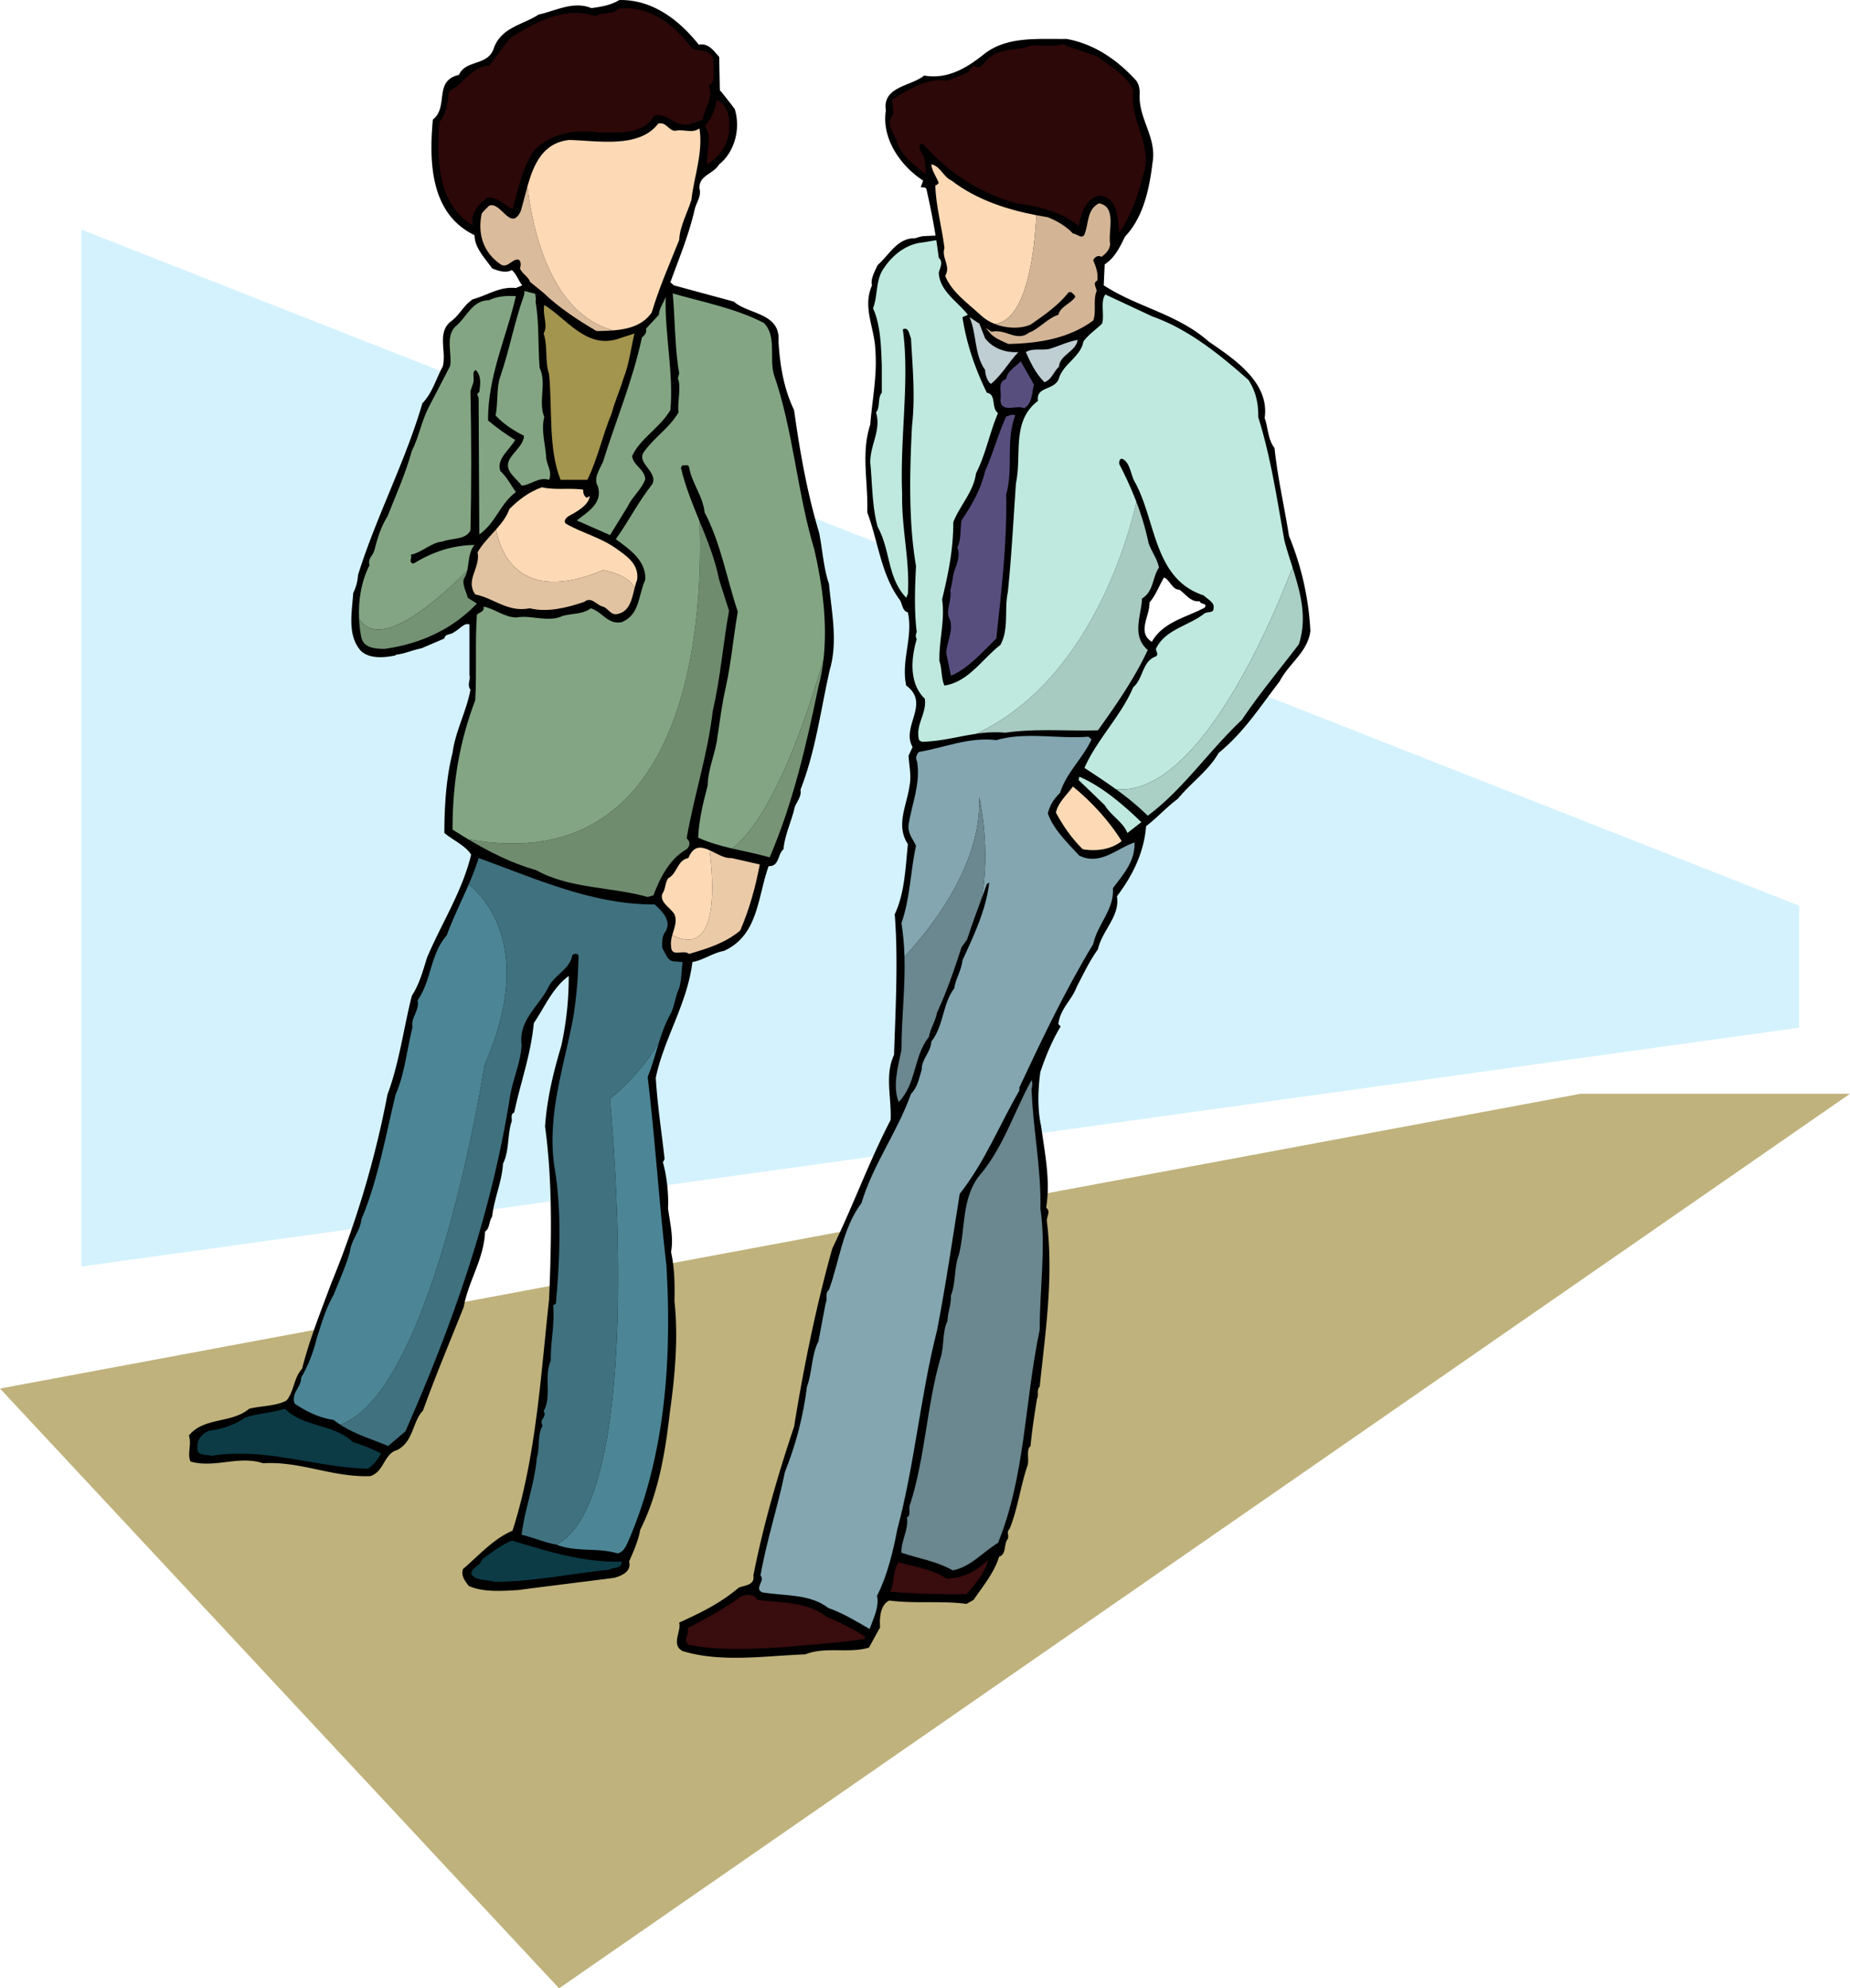 <svg xmlns="http://www.w3.org/2000/svg" width="129.273" height="138.915"><path fill="#d4f2fd" d="M5.684 16.04v72.45l120.035-16.692v-8.523L5.684 16.04"/><path fill="#bfb27c" d="m0 97.009 39.066 41.906 90.207-62.5H110.45L0 97.01"/><path d="M90.074 37.454c-.351-2.203-.781-3.976-1.015-6.156-.473-.59-.45-1.469-.688-2.082.356-2.484-2.082-4.098-3.906-5.352-2.2-1.941-4.973-2.39-7.34-3.93l.07-1.468c.735-.473 1.09-1.277 1.422-1.941 1.278-1.348 1.703-3.336 1.918-5.16.309-1.75-.95-3.008-.902-4.712.027-.308-.02-.734-.235-1.02-1.351-1.487-2.984-2.581-4.875-2.913-2.015.027-4.191-.211-5.8 1.094-1.16.921-2.512 1.75-4.145 1.464-.922.758-2.937.758-2.676 2.442-.308 1.914.97 3.832 2.606 4.898l-.168.45c.144.05.355-.024.402.167.238 1.051.457 2.141.633 3.223l-.86.04c-.199.027-.398.097-.578.148-1.23-.024-1.773 1.136-2.605 1.867-.21.45-.52.996-.398 1.422-.688 1.562.187 2.96.234 4.547.14 1.773-.234 3.527-.356 5.183-.66 2.012-.14 3.953-.21 6.133.757 2.012.945 4.238 2.199 6.016.285.304.191.851.64.968.38 1.727-.496 3.387-.117 5.114 1.719 1.265-.387 2.867.446 4.297l-.282.605c.024.613.215 1.395.07 2.082-.187 1.398-.992 2.77-.117 4.094-.164 1.566-.214 3.433-.921 4.902.257 3.149.046 6.867-.047 9.828-.664 1.395-.168 2.957-.239 4.543-1.515 2.914-2.629 6.016-4.074 8.973-1.137 4.05-2.012 8.36-2.672 12.453-1.136 3.387-2.156 6.89-2.844 10.395.122.687-.613.687-1.02.851-1.276 1.09-2.698 1.777-4.163 2.442.164.613-.594 1.539.234 1.988 2.676.828 5.801.332 8.574.234 1.418-.566 3.028-.047 4.45-.472l.78-1.418c-.046-.641 0-1.567.642-1.872 1.796.235 3.644 0 5.394.235l.5-.281c.637-.95 1.445-1.895 1.774-3.008.546-.192.308-.88.617-1.258.093-.281-.117-.473.117-.684.57-1.375.758-2.984 1.254-4.43.144-.425-.117-1.09.215-1.37.093-1.043.285-2.274.449-3.293.144-.258-.047-.637.191-.852.38-3.715.992-7.598.496-11.602 0-.308.286-.66-.047-.898.31-1.871-.07-3.672-.355-5.73-.262-1.16-.215-2.579-.047-3.766.379-1.11.828-2.2 1.418-3.172l-.164-.164c.145-1.113.922-1.633 1.3-2.629.477-.922.88-1.773 1.47-2.601.285-1.305 1.562-2.32 1.324-3.696 1.094-1.445 1.894-3.054 2.039-4.902.828-.637 1.37-1.277 2.226-1.918.875-1.086 2.153-1.965 2.84-3.195 1.774-1.442 2.887-3.22 4.262-4.996.637-1.254 1.965-2.036 2.152-3.528a20.063 20.063 0 0 0-1.492-6.629zm-5.89 4.996c-1.282.688-2.914.996-3.696 2.391-1.066-.664-.12-1.82-.168-2.746.453-.52.664-1.16 1.02-1.75.402.164.594.875 1.066.851.426.286.805.899 1.418.805.074.258.57.117.36.45"/><path d="M48.832 3.126c.664-.144 1.043.426 1.422.852l.047 2.32c.332.402.71.875 1.043 1.324.426 1.399-.024 3.008-1.09 3.86-.426.71-1.445.757-1.375 1.707.144.496-.211.945-.332 1.418-.399 1.777-1.086 3.41-1.703 5.113l.238.215 4.191 1.136c1.016.899 3.266.782 3.125 2.747.094 1.703.38 3.363 1.09 4.832.403 2.91.922 5.82 1.75 8.566.239 1.21.309 2.465.688 3.578.187 2.012.637 4.047.047 6.035-.64 2.867-.996 5.684-2.035 8.336.093.59-.38.922-.45 1.418-.238.926-.664 1.824-.738 2.746-.426.36-.281 1.211-1.039 1.184-.781 2.156-.711 4.832-3.125 5.922-.781.14-1.422.636-2.203.781-.356 2.91-1.965 5.277-2.559 8.074.121 2.012.407 3.785.617 5.68l-.117.238c.285.992.403 2.297.356 3.219.14 1.043.402 2.058.21 3.031.262 1.207.262 2.344.239 3.457.285 2.555.023 5.328-.332 7.836-.309 2.723-.805 5.66-2.059 8.121-.14.805-.472 1.516-.78 2.223.187.687-.5.996-1.044 1.14-2.156.282-4.547.567-6.7.852-1.136.07-2.464.164-3.456-.285-.262-.332-.567-.734-.402-1.184 1.16-.996 2.128-2.11 3.457-2.675 1.632-5.067 1.964-10.727 2.554-16.149.168-3.93.262-8.168-.281-12.098.14-1.964.59-3.812 1.137-5.632.351-1.633.52-3.176.52-4.88-1.137.829-1.68 2.18-2.442 3.294-.211 2.246-.922 4.117-1.371 6.25-.332.14-.07.52-.215.734-.258.922-.14 1.988-.567 2.84-.07 1.254-.617 2.414-.757 3.695-.235.328-.164.852-.496 1.04-.07 1.917-1.16 3.433-1.493 5.28-.949 2.391-1.964 4.782-2.84 7.223-.78.848-.64 2.13-1.8 2.766-.946.238-.899 1.52-1.895 1.824-2.652.094-4.875-1.062-7.48-.898-1.703-.567-3.34.355-5.067-.118-.261-.523.094-1.207-.12-1.824 1.066-1.3 2.984-.828 4.214-1.87.856-.212 1.824-.165 2.606-.571.546-.66.496-1.586 1.09-2.223.519-2.058 1.3-3.976 2.035-5.965a68.138 68.138 0 0 0 3.93-13.191c.827-2.2 1.136-4.684 1.706-6.91.543-.828.782-1.778 1.067-2.676 1.015-2.39 2.46-4.617 3.074-7.176-.402-.637-1.254-.992-1.871-1.512 0-1.8.12-3.836.57-5.59.211-1.562.969-2.886 1.254-4.425-.258-.309.023-.711-.07-1.02v-3.527c-.356-.164-.711.355-1.067.52-.21.214-.636.097-.687.453-.52.234-1.063.449-1.586.683-.613.121-1.254.403-1.82.453v.047c-.782.164-1.848.258-2.442-.332-.945-1.09-.613-2.652-.52-4.027.192-.403.31-.805.333-1.254 1.277-4.094 3.293-7.883 4.5-12.004.71-.734.945-1.703 1.418-2.555.285-1.066-.403-2.297.52-3.125.663-.453.925-1.16 1.589-1.586.992-.261 1.848-.902 3.004-.785l.45-.187c-.282-.332-.38-.758-.731-1.067-.43.239-.973.047-1.375-.117-.52-.734-1.23-1.445-1.23-2.32-3.055-1.469-3.196-5.02-2.915-8.074 1.137-.899.028-2.723 1.824-3.125.473-1.086 2.036-.594 2.438-1.871.523-1.465 2.062-1.633 3.125-2.344C38.84.759 40.05.048 41.328.567 42.016.475 42.7.358 43.27.002c2.32-.047 4.191 1.395 5.562 3.125"/><path fill="#2c0809" d="M48.383 3.411c.523.164 1.304.07 1.469.735-.047.636.234 1.586-.332 1.82.378.875-.31 1.586-.403 2.39l-.969.333c-.996.214-1.445-.829-2.441-.614-.758 1.371-2.508 1.18-3.93 1.18-1.515-.258-3.265.074-4.425 1.211-.856 1.23-1.114 2.723-1.54 4.14-.57-.28-1.042-.851-1.753-.804-.543.426-1.23 1.066-1.016 1.941-2.512-1.492-2.512-4.64-2.344-7.218.543-.594.567-1.47.684-2.157 1.02-.496 1.59-1.75 2.793-1.777.523-.637.996-1.371 1.539-1.984 1.73-1.067 3.765-2.204 5.898-1.47.45-.355 1.184-.05 1.586-.523 2.223-.285 3.953 1.16 5.184 2.797m28.34.567c.898.71 1.988 1.254 2.464 2.32-.285 2.227 1.465 3.883.66 6.035-.355 1.399-.804 2.746-1.632 3.91-.14-.949-.07-2.297-1.207-2.558-.52-.07-.95.332-1.184.758-.262.402-.332.875-.449 1.347-1.23-.992-2.746-1.37-4.336-1.586-2.508-.683-4.637-2.035-6.531-4.14h-.215c-.164.425.285.73.332 1.136l.07.97c-.851-.688-1.797-1.325-2.058-2.392-.239-.523-.758-1.207-.215-1.777l-.07-1.062c1.207-.688 2.367-1.516 3.859-1.305l1.422-.566c.117-.192.258-.333.402-.477.543.43.805-.496 1.254-.66.805-.594 1.895-.38 2.793-.758.734-.023 1.54.117 2.203-.094.781.403 1.656.543 2.438.899M50.941 9.255a3.043 3.043 0 0 1-1.539 2.227c-.047-.899.403-1.989-.168-2.676.453-.473.735-1.137.852-1.82.926.402.902 1.44.855 2.269"/><path fill="#83a583" d="M37.406 20.528c.004.18.074.415.016.543.262 1.47.164 3.149.285 4.618.52 1.113-.121 2.32.328 3.457-.234.851.05 1.797.121 2.675 0 .66.473 1.086.211 1.704-.71-.239-1.3.378-1.918.402-.332-.496-1.133-.945-.922-1.656.215-.618 1.043-1.09 1.09-1.825-.71-.355-1.422-.804-1.988-1.421.187-.875.047-1.942.332-2.723.637-1.844.992-3.836 1.656-5.68.024-.082.035-.183.024-.293l.765.2"/><path fill="#bfced3" d="m68.437 22.614-.687-.453c.52 1.23.309 2.578 1.09 3.692 0 .308.14.78.402.972.781-.64 1.254-1.539 1.918-2.226-.914.062-1.808-.278-2.328-.973l-.395-1.012"/><path fill="#83a583" d="M46.844 28.65c-.758 1.277-2.106 1.964-2.676 3.218.098.684.875.899.922 1.61-.235.687-.899 1.207-1.207 1.87l-1.254 2.036-2.32-1.02c.687-.566 1.847-1.183 1.468-2.39-.332-.543.121-1.184.356-1.703.898-2.891 2.082-5.684 2.722-8.692.188-.164.356-.332.286-.613l.898-.973c.023-.472.332-.828.477-1.254-.075 2.63.566 5.352.328 7.91"/><path fill="#a3944e" d="m43.105 23.7 1.23-.402c-.26 1.062-.355 2.105-.78 3.172-.215.758-.594 1.562-.805 2.39-.64 1.516-.973 3.172-1.707 4.665h-1.871c-.875-2.18-.567-5.02-.805-7.387-.305-.875-.07-1.895-.379-2.84.332-.594-.093-1.211.047-1.992 1.567.972 2.914 3.031 5.07 2.394"/><path fill="#bfced3" d="M75.3 23.747c-.093.805-1.253 1.043-1.3 1.871-.355.305-.496.899-1.016 1.086-.617-.613-.949-1.324-1.304-2.105.472-.285 1.066-.117 1.632-.215.688-.211 1.305-.52 1.989-.637"/><path fill="#584e7e" d="M72.25 26.872c-.168.567-.074 1.278-.688 1.656-.449-.285-1.609.38-1.656-.566.117-.64-.261-1.23.403-1.492.07-.57.71-.875 1.015-1.23l.926 1.632m-1.305 2.153c-.687 1.73-.117 3.742-.636 5.52.07 3.405-.332 6.675-.688 10.062-.973.945-1.965 2.105-3.172 2.601l-.332-1.586c.047-.851.613-1.703.164-2.554-.14-.547.239-1.208.121-1.825.07-.164.094-.472.164-.734.024-.781.641-1.399.332-2.274.286-.542.188-1.253.286-1.87.73-1.087 1.347-2.153 1.656-3.458.566-1.254.898-2.578 1.469-3.812.164-.02.425-.211.636-.07"/><path fill="#bfe9de" d="m79.754 57.439-.973.757c-.304-.78-1.16-1.207-1.586-1.945l-1.82-1.75.047-.238c1.586.687 3.055 1.941 4.332 3.176"/><path fill="#fddab5" d="M78.379 58.763c-.73.594-1.797.734-2.723.566-.804-.781-1.441-1.75-1.87-2.554.144-.711.757-1.23 1.187-1.825 1.277 1.043 2.53 2.391 3.406 3.813"/><path fill="#6b878f" d="M72.082 76.095c.094 2.746.688 5.586.617 8.332.403 2.723-.047 5.516-.047 8.476-1.066 5.067-.996 10.18-2.914 14.891-1.066.64-1.941 1.707-3.172 1.918-1.09-.637-2.39-.828-3.574-1.23-.047-.829.52-1.61.38-2.461.331-.168.07-.664.233-.95 1.043-3.265 1.16-6.89 2.11-10.18.281-.827.117-1.894.496-2.605 0-.566.262-1.136.238-1.773.352-.899.211-1.988.567-2.89.449-1.919.191-3.716 1.304-5.348 1.774-2.016 2.508-4.547 3.762-6.82.07.21.07.378 0 .64"/><path fill="#0c3b46" d="M24.637 100.74c.664.214 1.351.472 1.988.804a2.842 2.842 0 0 1-.922 1.066c-3.719-.093-7.176-1.515-10.914-.898-.309-.098-.805-.023-.95-.285-.187-.734.192-1.23.782-1.469.926-.117 1.754-.402 2.512-.922.898-.285 1.894-.332 2.77-.617 1.347 1.328 3.41 1.043 4.734 2.32m18.797 8.356c.05.523-.567.379-.852.57-2.746.285-5.23.828-8 .852-.57-.188-1.352-.047-1.66-.567.05-.449.664-.57.734-.968.664-.524 1.352-1.02 2.11-1.352 2.46.734 5.02 1.563 7.668 1.465"/><path fill="#390c0e" d="M67.535 111.372c-1.75.024-3.738-.027-5.348-.168.356-.64.165-1.469.614-2.058 1.136.328 2.32.472 3.316 1.136 1.207 0 2.106-.523 2.934-1.3-.164.8-.899 1.703-1.516 2.39m-14.605.403c1.68.21 3.48.117 4.828 1.183a16.47 16.47 0 0 1 2.676 1.371v.168c-1.82.305-3.504.352-5.352.567-2.316.117-4.828.308-6.98-.164-.407-.332.117-.782-.075-1.137 1.254-.664 2.489-1.305 3.649-2.156.375-.235 1.015-.286 1.254.168"/><path fill="#4c8696" d="M33.86 74.4c3.43-7.817.261-11.485-1.102-12.622-.512 1.192-1.098 2.352-1.54 3.567-1.16 1.324-1.066 3.148-2.034 4.543.14.734-.5 1.21-.356 1.87-.402 1.587-.547 3.27-1.183 4.712-.711 2.937-1.254 6.039-2.391 8.715-.098.875-.688 1.37-.805 2.273-.285 1.016-.734 1.988-1.137 3.008-.57.992-.828 1.965-1.187 3.055a10.18 10.18 0 0 1-1.086 2.742c.023.664-.71 1.02-.453 1.8.855.57 1.73.997 2.726 1.137.153.125.313.235.473.34C30.36 97.13 33.86 74.4 33.86 74.4m8.757 2.37s2.723 27.723-3.726 31.145c1.347.543 2.863.188 4.261.613.38-.07.59-.472.73-.804 2.606-5.965 3.079-12.739 2.68-19.367-.523-4.497-.785-8.782-1.304-13.114.324-.797.543-1.633.8-2.449a15.047 15.047 0 0 1-3.44 3.977"/><path fill="#40717f" d="M47.46 69.04c.165-.57.165-1.281.235-1.824l-.566-.047c-.52-.023-.613-.594-.852-.926-.023-.426-.023-.851.239-1.183.425-.758-.262-1.395-.762-1.871-4.356.023-8.356-1.82-12.309-3.243-.191.625-.43 1.235-.687 1.832 1.363 1.137 4.531 4.805 1.101 12.622 0 0-3.5 22.73-10.074 25.14 1.05.68 2.23 1.012 3.336 1.485l1.207-1.02c3.27-7.434 5.922-14.89 7.27-23.129.168-1.328.78-2.559.851-3.86-.234-1.8 1.258-2.722 1.918-4.144.453-.781 1.469-1.207 1.613-2.11.141-.163.352-.187.446 0a30.417 30.417 0 0 1-.352 4.22c-.617 3.406-1.847 6.77-1.351 10.437.547 3.078.402 6.582.117 9.66l-.188.121c.118 1.371-.187 2.532-.164 3.856-.5 1.113.094 2.465-.5 3.527.262.453-.355.57-.07 1.02-.379.64-.188 1.515-.402 2.226-.164 1.871-.852 3.598-1.067 5.399.832.187 1.586.543 2.442.687 6.449-3.422 3.726-31.144 3.726-31.144a15.047 15.047 0 0 0 3.442-3.977c.21-.668.445-1.324.785-1.934.308-.566.332-1.253.617-1.82"/><path fill="#83a6b0" d="M79.281 58.857c-1.234.402-2.367 1.636-3.86.925-.831-.902-1.823-1.847-2.202-2.96.144-.544.379-.973.851-1.422.453-1.442 1.563-2.368 2.203-3.739l-.214-.191c-2.176.168-4.426-.356-6.438.238-1.934-.23-3.594.524-5.402.824 0 0-.336.29-.137.664.258 1.536-.352 2.91-.594 4.43-.07.594.309.996.52 1.469-.403 1.848-.403 3.644-1.016 5.398.125.809.188 1.586.211 2.34 1.602-1.7 5.41-6.27 5.223-11.137 0 0 .863 3.688.125 7.192.136-.375.273-.746.406-1.117l.168-.118c-.215 1.915-1.09 3.739-1.871 5.442-.07.71-.5 1.328-.57 1.945-.852 1.133-.707 2.578-1.61 3.738-.023.735-.683 1.207-.664 1.942-.187.594-.281 1.23-.754 1.703-.926 2.629-2.652 4.926-3.457 7.625-1.328 1.777-1.539 4.047-2.273 6.062-.309.258-.07.614-.239.97l-.496 2.628c-.496.95-.425 2.156-.804 3.172-.262 2.082-.758 4-1.54 5.965-.495 2.441-1.257 4.691-1.706 7.223.355.378-.473.898.12 1.183 1.587.262 3.337.094 4.618 1.09 1.016.355 1.941.922 2.887 1.469.261-.735.687-1.54.52-2.32.71-1.399 1.112-3.055 1.421-4.665 1.207-4.5 1.61-9.328 2.77-13.875.617-3.195 1.066-6.273 1.585-9.539 1.778-2.273 2.747-4.761 4.168-7.222v-.215c1.586-3.383 3.196-6.77 5.16-10.016.286-1.371 1.493-2.437 1.376-3.906.734-.969 1.562-1.89 1.515-3.195"/><path fill="#83a6b0" d="M67.586 65.63c.016-.062.039-.121.059-.184a8.238 8.238 0 0 1-.461.75l.402-.566"/><path fill="#6b878f" d="M68.426 55.696c.187 4.868-3.621 9.438-5.223 11.137.063 2.195-.21 4.223-.21 6.512-.24 1.187-.641 2.535-.192 3.648 1.258-1.3 1.02-3.195 2.11-4.547.093-.59.472-1.113.566-1.703.687-1.468 1.207-3.008 1.707-4.547.168-.242.32-.492.46-.75.274-.859.594-1.71.907-2.558.738-3.504-.125-7.192-.125-7.192"/><path fill="#ebcaa8" d="M51.105 59.946c-.484.043-1.023-.32-1.527-.546.258 1.941.758 7.648-2.601 5.93-.067.238-.118.488-.086.75 0 .874.851.21 1.257.566 1.278-.375 2.532-.758 3.575-1.633.636-1.469 1.062-3.008 1.37-4.617l-1.988-.45"/><path fill="#fddab5" d="M49.578 59.4c-.578-.262-1.113-.352-1.476.546-.786.141-.762 1.09-1.422 1.422-.239.403-.145.684-.403 1.086-.191.594.567.95.852 1.422.207.496-.016.957-.152 1.453 3.359 1.719 2.859-3.988 2.601-5.93m-6.547-21.093c-1.066-.758-2.344-1.063-3.457-1.703-.234-.141-.047-.403.121-.52.567-.308 1.446-.781 1.516-1.422l-.215.117c-.21-.14-.258-.355-.238-.566-.852-.144-1.988.047-2.887-.168-.898.309-1.633.879-2.273 1.516-.184.531-.547.992-.938 1.433.313 1.625 1.668 5.282 7.485 2.84 0 0 1.722.262 2.207 1.227.046-.192.101-.383.171-.551.145-1.113-.757-1.68-1.492-2.203"/><path fill="#e2c3a1" d="M42.145 39.833c-5.817 2.442-7.172-1.215-7.485-2.84-.465.528-.976 1.032-1.289 1.598.215 1.09-.875 1.918-.164 2.937 1.3.258 2.273 1.278 3.813.97 1.253.308 2.628-.048 3.812-.45.496-.402.852.238 1.3.332.403.14.52.613 1.02.52.871-.188 1-1.063 1.2-1.84-.485-.965-2.207-1.227-2.207-1.227"/><path fill="#708c6f" d="M32.71 58.634c1.513.902 3.083 1.687 4.759 2.164 2.32 1.3 5.304 1.16 7.789 1.871l.402-.117c.45-1.207 1.137-2.559 2.32-3.223.239-.21.286-.543 0-.754.52-3.007 1.47-5.828 1.825-8.902.543-2.344.71-4.617 1.136-7.008l-.687-2.156c-.285-1.43-.824-2.762-1.371-4.09.234 6.043-.274 25.106-16.172 22.215"/><path fill="#4c8696" d="M38.445 44.97a.784.784 0 1 1-.004 1.567.784.784 0 0 1 .004-1.567m-1.265 7.734c.433 0 .78.352.78.785a.781.781 0 1 1-1.562 0c0-.433.352-.785.782-.785"/><path fill="#749274" d="M25.09 43.212c.02.457.074.91.164 1.344.187.734.969.758 1.586.781 2.46-.328 4.758-1.348 6.484-3.172l-.637-.402c-.097-.426-.378-.852-.285-1.301a1.81 1.81 0 0 0 .243-.59c-5.004 4.985-6.864 4.496-7.555 3.34"/><path fill="#83a583" d="M34.96 32.907c-.284-.851.638-1.464 1.04-2.175-.664-.38-1.277-.852-1.895-1.352-.023-3.125 1.305-5.871 1.942-8.687-.613-.047-1.324 0-1.871.28-1.203 0-1.559 1.212-2.39 1.872-.661.71-.188 1.871-.333 2.726l-1.535 2.957c-.477.946-.664 2.059-1.137 2.961-.472 1.68-1.066 2.98-1.707 4.594-.449.688-.707 1.54-.922 2.39-.093.333-.476.567-.332 1.016-.574 1.118-.789 2.446-.73 3.723.691 1.156 2.55 1.645 7.555-3.34.14-.617.093-1.308.515-1.8-1.61.023-2.984.519-4.262 1.3-.402-.07-.07-.355-.191-.617.809-.164 1.398-.852 2.227-.922.64-.262 1.609-.094 1.941-.781.07-3.078.07-6.297 0-9.73l.168-.497c.164-.355-.121-.855.21-.972.403.449.31.972.24 1.539-.216.117-.122.238-.048.402l.047 9.543c1.137-.781 1.445-2.133 2.555-2.96-.352-.497-.637-1.063-1.086-1.47M57.547 46.04c.285-2.55-.094-5.246-.64-7.637-1.208-3.98-1.47-8.335-2.84-12.265-.31-1.16.21-2.676-.688-3.574-1.965-1.02-4.215-1.446-6.371-2.063.168 1.871.144 3.86.453 5.59l-.094.332c.258.687-.05 1.61.047 2.39-.664 1.114-1.613 1.657-2.39 2.723-.641.782.968 1.395.566 2.274-.992 1.254-1.633 2.554-2.559 3.86.95.706 2.133 1.491 2.059 2.839-.492 1.02-.352 2.437-1.656 2.96-.97.188-1.348-.734-2.153-.972-.543.426-1.3.356-1.941.524-1.02.496-2.203-.075-3.242.117-.88 0-1.567-.64-2.32-.758.117.355-.31.402-.454.566-.14 2.04 0 3.883-.117 5.97-1.113 2.956-1.586 5.777-1.586 9.042.36.23.727.457 1.09.676 15.898 2.89 16.406-16.172 16.172-22.215-.496-1.219-1-2.445-1.305-3.746l.117-.168c.168.047.38-.094.454.121.187 1.137.968 2.012 1.085 3.172 1.137 2.152 1.54 4.617 2.32 6.937-.327 1.872-.448 3.504-.85 5.329-.259 1.109-.38 2.199-.571 3.406-.117 1.113-.66 2.203-.684 3.41-.332 1.254-.617 2.438-.664 3.645.754.343 1.559.566 2.375.757 2.989-2.277 5.414-9.824 6.387-13.242"/><path fill="#779576" d="M51.16 59.282c.875.203 1.762.371 2.621.618 1.633-3.79 2.559-7.836 3.41-11.934.168-.629.286-1.273.356-1.926-.973 3.418-3.399 10.965-6.387 13.242"/><path fill="#a7cac1" d="M68.195 51.27a8.524 8.524 0 0 1 2.063-.081c2.133-.309 4.383-.098 6.465-.168 1.324-1.848 2.535-3.598 3.48-5.61-1.16-.996-.45-2.39-.402-3.597.828-.5.71-1.47 1.183-2.157-.117-.64-.543-1.136-.734-1.754a18.815 18.815 0 0 0-.84-2.835c-.61 2.675-3.344 12.539-11.215 16.203"/><path fill="#bfe9de" d="M90.316 39.638c-.203-.64-.41-1.27-.57-1.899-.52-2.914-.95-5.824-1.824-8.593.023-.973-.188-1.848-.688-2.606-2.035-1.8-4.214-3.55-6.699-4.426l-3.293-1.539c-.375.473-.047 1.465-.234 2.035-.38.38-.95.758-1.305 1.254-.187 1.067-1.394 1.54-1.703 2.559-.285.875-1.633.543-1.469 1.586-1.87 1.418-1.113 3.715-1.539 5.754-.187 2.676-.305 5.043-.566 7.597-.262 1.208.093 2.583-.52 3.696-1.304 1.015-2.226 2.578-3.91 2.84-.234-.496-.164-1.16-.351-1.703-.047-1.399.402-2.844.187-4.313.426-1.797.781-3.43.781-5.395.45-1.16 1.422-2.132 1.586-3.41.688-1.351.95-2.84 1.54-4.215-.497-.355-.094-1.324-.782-1.421-.805-1.657-1.422-3.407-1.703-5.278l.379-.168c-.711-.922-1.988-1.656-2.035-2.957.093-.308.328-.758 0-1.02-.051-.406-.11-.82-.172-1.238l-.95.16c-1.117.106-2.078.844-2.69 1.766-.618.805-.427 1.918-.782 2.84.543 1.16.566 2.793.613 3.977v1.918c-.308.355-.094 1.02-.402 1.375.379 1.254-.426 2.273-.403 3.527.141 1.371.122 3.078.52 4.477.902 1.632.664 3.55 1.992 4.945l.117-.281c.141-2.372-.449-4.524-.402-6.985-.168-3.91.543-7.957.047-11.484.426-.215.45.402.57.613.117 2.086.305 4.074.07 6.156-.167 3.293-.238 6.75.282 9.758-.07 1.442-.14 3.074.05 4.613-.074.192-.097.309 0 .5-.402 1.348-.546 3.102.567 4.165.14 1.066-.687 1.824-.402 2.89l.187.117c1.367-.03 2.54-.375 3.785-.554 7.871-3.664 10.606-13.528 11.215-16.203a25.298 25.298 0 0 0-1.195-2.633c-.024-.164 0-.403.21-.38.548.263.571 1.067.856 1.59 1.516 2.696 1.301 6.794 4.828 7.954.286.281.782.496.688.898.023.38-.473.192-.688.403-1.066.828-2.722 1.09-3.336 2.437 0 .168.211.379 0 .523-.972.333-.878 1.563-1.585 2.153-.856 2.015-2.536 3.648-3.41 5.637.734.48 1.472.964 2.199 1.488 5.789.531 10.953-11.863 12.34-15.5"/><path fill="#aacfc5" d="M90.316 39.638c-1.386 3.637-6.55 16.031-12.34 15.5a18.92 18.92 0 0 1 2.227 1.851c2.461-1.824 4.262-4.523 6.582-6.703 1.23-1.843 2.652-3.527 3.977-5.277.605-1.867.101-3.645-.446-5.371"/><path fill="#fddab5" d="M72.418 15.036c-2.027-.386-4.188-1.078-5.922-2.418-.57-.238-.781-1.02-1.422-1.136.047.472.356.851.524 1.304-.075.047-.121.164-.239.164.024 1.395.473 2.985.637 4.38-.234.687.477 1.253.05 1.94.45 1.137 1.587 1.919 2.509 2.77.261.246.586.445.937.586 2.317-.195 2.82-5.363 2.926-7.59"/><path fill="#d3b596" d="M76.793 14.204c-.828.426-.711 1.328-.969 2.04-.14.59-.57.07-.851.07-.477-.524-1.114-.875-1.754-1.137-.262-.043-.532-.09-.801-.14-.106 2.226-.61 7.394-2.926 7.59.809.323 1.778.366 2.52.054 1.02-.711 1.918-1.324 2.675-2.274h.165c.097.094.261.192.285.332-.285.473-1.02.641-1.184 1.254-.758.239-1.348.996-2.058 1.254-.856.664-1.637-.304-2.606-.07l-.414-.274.395.465c.335.301.8.492 1.203.664 2.203-.047 4.238-.406 5.918-1.636.238-.614-.024-1.442.238-2.059 0-.238-.309-.566.047-.734.07-.543-.094-.97-.285-1.422.097-.235.355-.38.57-.235.309-.214.59-.496.613-.898-.164-.902.5-2.605-.781-2.844"/><path fill="#dabb9b" d="M36.855 13.025c-.171.605-.308 1.214-.476 1.75-.711 1.441-1.371-.735-2.203-.403-.164.188-.399.352-.52.567-.285 1.375.094 2.652 1.254 3.48.524.426.832-.332 1.305-.285.187.07.21.379.117.617.145.375.625.606.7.938l.917.746c1.086 1.047 2.422 1.925 3.735 2.695.378-.008.777-.012 1.175-.047-4.343-1.172-5.625-6.91-6.004-10.058"/><path fill="#fddab5" d="M48.879 8.974c-.543.379-1.086.023-1.703.164-.45 0-.64-.664-1.184-.496-1.347 1.754-4.238 1.183-6.203 1.136-1.852.188-2.5 1.707-2.934 3.247.38 3.148 1.66 8.886 6.004 10.058 1.043-.086 2.067-.348 2.684-1.254.52-1.754 1.277-3.457 1.918-5.066.047-.973.566-1.871.851-2.793.188-1.656.829-3.293.567-4.996"/></svg>
